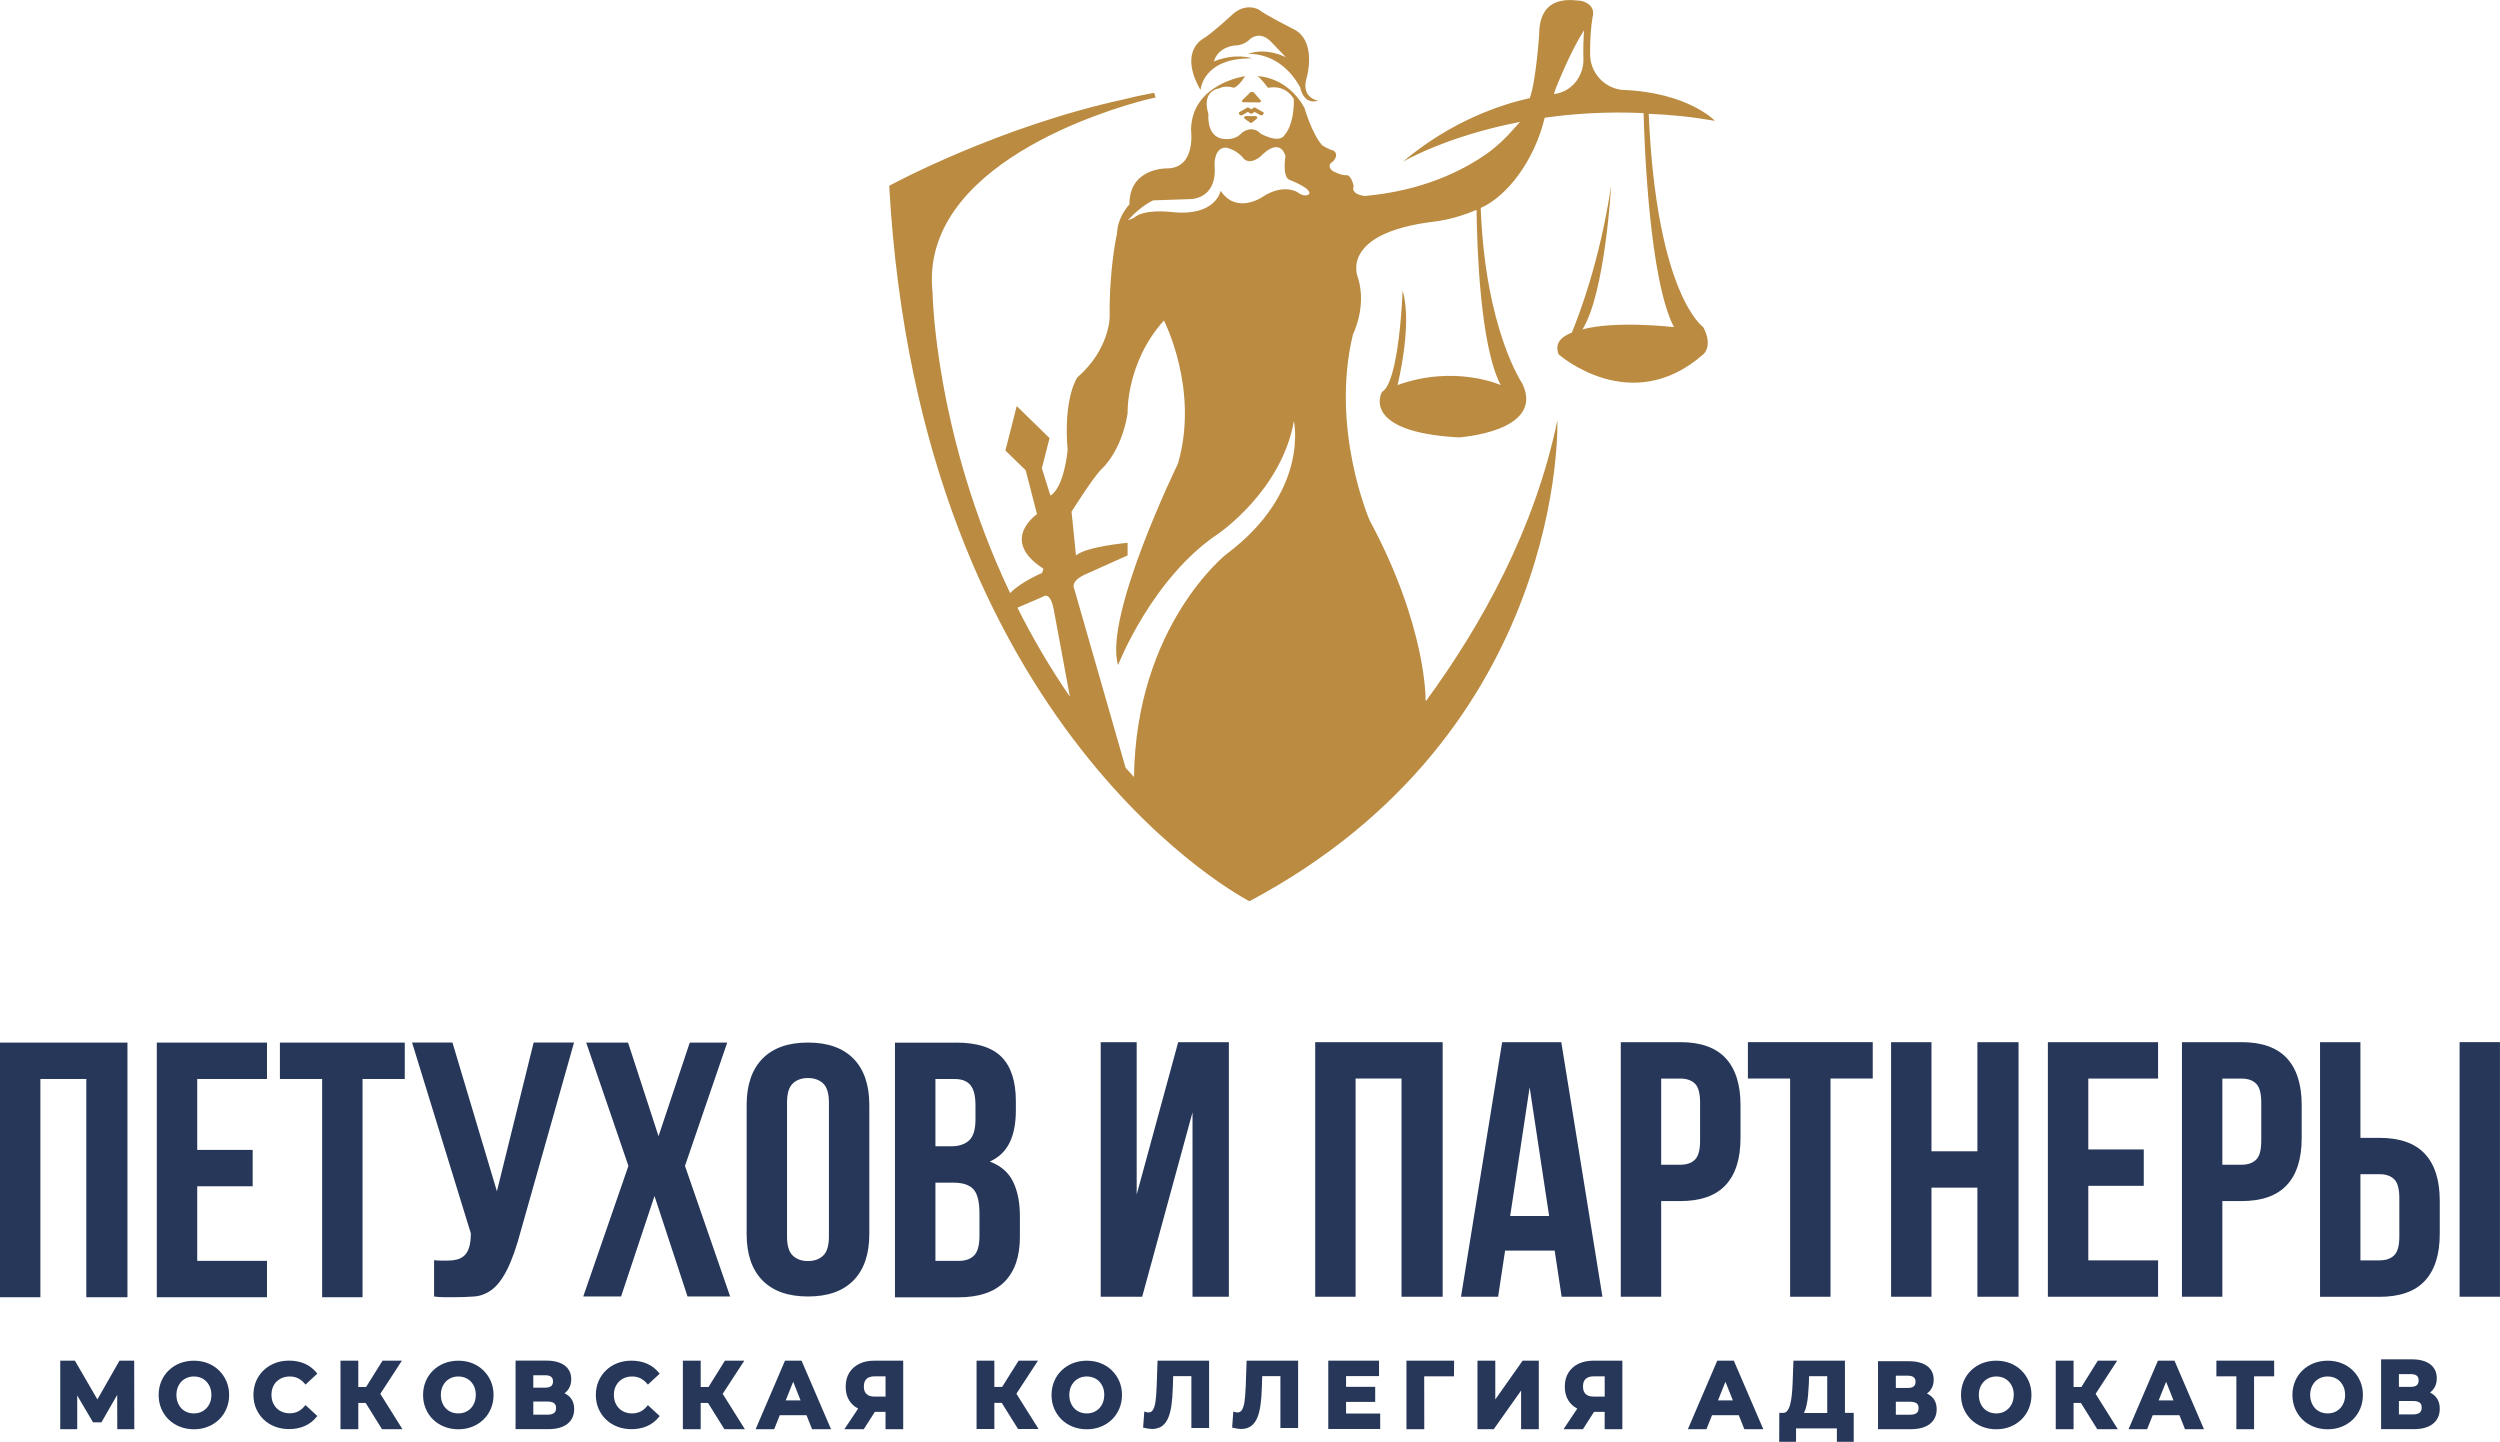 <?xml version="1.0" encoding="UTF-8"?> <svg xmlns="http://www.w3.org/2000/svg" width="593" height="342" viewBox="0 0 593 342" fill="none"><g clip-path="url(#clip0_75_181)"><path d="M299.574 26.577C298.957 26.229 298.341 25.889 297.733 25.541C297.626 25.478 297.465 25.469 297.358 25.541C297.17 25.666 296.974 25.8 296.786 25.925C296.589 25.8 296.384 25.666 296.187 25.541C296.08 25.469 295.919 25.478 295.812 25.541C295.213 25.889 294.614 26.229 294.016 26.577C293.757 26.729 293.792 27.033 294.016 27.184L294.23 27.336C294.329 27.408 294.507 27.399 294.606 27.336C295.061 27.068 295.526 26.809 295.982 26.541C296.196 26.675 296.402 26.809 296.616 26.943C296.714 27.006 296.893 27.015 296.991 26.943C297.188 26.809 297.394 26.675 297.59 26.541C298.064 26.809 298.528 27.068 299.002 27.336C299.02 27.345 299.038 27.336 299.056 27.336C299.1 27.354 299.145 27.354 299.199 27.354C299.243 27.354 299.288 27.354 299.333 27.336C299.351 27.336 299.368 27.336 299.377 27.336C299.449 27.283 299.52 27.238 299.583 27.184C299.797 27.033 299.842 26.72 299.583 26.577H299.574Z" fill="#BA8B40"></path><path d="M297.867 27.551C297.17 27.551 296.473 27.542 295.776 27.533C295.678 27.533 295.58 27.533 295.472 27.533C295.401 27.533 295.347 27.569 295.285 27.604C295.258 27.622 295.231 27.604 295.204 27.631C295.177 27.658 295.177 27.703 295.16 27.747C295.133 27.792 295.097 27.828 295.097 27.881C295.097 27.89 295.106 27.899 295.106 27.908C295.106 27.997 295.133 28.078 295.204 28.131C295.624 28.444 296.053 28.748 296.473 29.061C296.643 29.186 296.831 29.195 297 29.061C297.376 28.757 297.751 28.453 298.117 28.149C298.368 27.944 298.162 27.551 297.849 27.551H297.867Z" fill="#BA8B40"></path><path d="M299.074 23.861C298.52 23.218 297.966 22.584 297.411 21.941C297.313 21.824 297.134 21.771 296.965 21.816C296.804 21.78 296.652 21.816 296.545 21.923C295.91 22.548 295.267 23.173 294.632 23.808C294.454 23.986 294.686 24.254 294.945 24.254C296.053 24.263 297.161 24.281 298.26 24.29C298.421 24.29 298.582 24.29 298.734 24.29C298.993 24.29 299.234 24.049 299.074 23.861Z" fill="#BA8B40"></path><path d="M9.58 307.704H0V247.305H30.231V307.704H20.473V255.935H9.58V307.704Z" fill="#263759"></path><path d="M46.781 272.757H59.934V281.386H46.781V299.075H63.33V307.704H37.192V247.305H63.33V255.935H46.781V272.757Z" fill="#263759"></path><path d="M66.386 247.305H96.01V255.935H85.992V307.704H76.413V255.935H66.395V247.305H66.386Z" fill="#263759"></path><path d="M102.971 298.923C103.498 298.976 104.043 299.012 104.624 299.012H106.277C107.028 299.012 107.743 298.923 108.413 298.753C109.083 298.583 109.664 298.271 110.155 297.806C110.647 297.342 111.031 296.69 111.29 295.823C111.549 294.965 111.683 293.875 111.683 292.553L97.743 247.296H107.323L117.867 282.575L126.58 247.296H136.159L123.613 291.696C122.514 295.823 121.388 298.994 120.262 301.201C119.136 303.408 117.921 304.989 116.643 305.936C115.365 306.883 113.989 307.41 112.506 307.526C111.022 307.642 109.387 307.696 107.582 307.696H105.232C104.535 307.696 103.775 307.642 102.962 307.526V298.923H102.971Z" fill="#263759"></path><path d="M172.494 247.305L162.476 276.553L173.191 307.526H163.084L155.247 283.691L147.321 307.526H138.349L149.063 276.553L139.046 247.305H148.974L156.203 269.505L163.611 247.305H172.494Z" fill="#263759"></path><path d="M177.105 262.108C177.105 257.338 178.356 253.684 180.849 251.129C183.342 248.574 186.943 247.296 191.653 247.296C196.362 247.296 199.954 248.574 202.456 251.129C204.95 253.684 206.201 257.338 206.201 262.108V292.723C206.201 297.494 204.95 301.147 202.456 303.702C199.954 306.257 196.362 307.526 191.653 307.526C186.943 307.526 183.342 306.248 180.849 303.702C178.347 301.147 177.105 297.494 177.105 292.723V262.108ZM186.684 293.313C186.684 295.448 187.131 296.949 188.034 297.815C188.936 298.682 190.142 299.119 191.653 299.119C193.163 299.119 194.369 298.691 195.272 297.815C196.174 296.949 196.621 295.448 196.621 293.313V261.518C196.621 259.392 196.174 257.891 195.272 257.016C194.369 256.149 193.163 255.712 191.653 255.712C190.142 255.712 188.936 256.149 188.034 257.016C187.131 257.883 186.684 259.383 186.684 261.518V293.313Z" fill="#263759"></path><path d="M226.763 247.305C231.758 247.305 235.368 248.458 237.611 250.754C239.845 253.058 240.962 256.533 240.962 261.197V263.359C240.962 266.459 240.471 269.022 239.479 271.041C238.487 273.051 236.923 274.552 234.778 275.526C237.397 276.509 239.237 278.099 240.31 280.314C241.382 282.53 241.918 285.246 241.918 288.471V293.393C241.918 298.056 240.694 301.603 238.254 304.051C235.815 306.498 232.187 307.722 227.361 307.722H212.286V247.323H226.745L226.763 247.305ZM221.884 255.935V271.899H225.628C227.424 271.899 228.836 271.443 229.855 270.523C230.873 269.603 231.383 267.933 231.383 265.521V262.153C231.383 259.964 230.989 258.383 230.203 257.409C229.417 256.435 228.183 255.944 226.503 255.944H221.884V255.935ZM221.884 280.529V299.084H227.37C228.997 299.084 230.23 298.655 231.07 297.788C231.91 296.922 232.33 295.376 232.33 293.125V287.863C232.33 285.049 231.847 283.119 230.891 282.083C229.935 281.047 228.353 280.529 226.146 280.529H221.875H221.884Z" fill="#263759"></path><path d="M270.934 307.588H261.086V247.207H269.62V283.352L279.468 247.207H291.487V307.588H282.864V263.85L270.925 307.588H270.934Z" fill="#263759"></path><path d="M321.548 307.588H311.968V247.207H342.199V307.588H332.441V255.828H321.548V307.588Z" fill="#263759"></path><path d="M380.088 307.588H370.419L368.766 296.636H357.006L355.353 307.588H346.551L356.309 247.207H370.339L380.097 307.588H380.088ZM358.222 288.435H367.453L362.833 257.9L358.213 288.435H358.222Z" fill="#263759"></path><path d="M398.559 247.198C403.376 247.198 406.968 248.467 409.318 250.995C411.669 253.532 412.848 257.239 412.848 262.126V269.978C412.848 274.865 411.669 278.572 409.318 281.101C406.968 283.629 403.376 284.897 398.559 284.897H394.029V307.588H384.449V247.207H398.559V247.198ZM394.029 255.828V276.276H398.559C400.069 276.276 401.231 275.874 402.044 275.07C402.858 274.266 403.26 272.775 403.26 270.586V261.527C403.26 259.339 402.858 257.847 402.044 257.043C401.231 256.239 400.069 255.837 398.559 255.837H394.029V255.828Z" fill="#263759"></path><path d="M414.591 247.198H444.214V255.828H434.197V307.588H424.617V255.828H414.6V247.198H414.591Z" fill="#263759"></path><path d="M458.145 307.588H448.566V247.207H458.145V273.087H469.038V247.207H478.797V307.588H469.038V281.708H458.145V307.588Z" fill="#263759"></path><path d="M495.346 272.65H508.5V281.279H495.346V298.959H511.896V307.588H485.758V247.207H511.896V255.837H495.346V272.658V272.65Z" fill="#263759"></path><path d="M531.671 247.198C536.488 247.198 540.08 248.467 542.431 250.995C544.781 253.532 545.96 257.239 545.96 262.126V269.978C545.96 274.865 544.781 278.572 542.431 281.101C540.08 283.629 536.488 284.897 531.671 284.897H527.141V307.588H517.561V247.207H531.671V247.198ZM527.141 255.828V276.276H531.671C533.182 276.276 534.343 275.874 535.157 275.07C535.97 274.266 536.372 272.775 536.372 270.586V261.527C536.372 259.339 535.97 257.847 535.157 257.043C534.343 256.239 533.182 255.837 531.671 255.837H527.141V255.828Z" fill="#263759"></path><path d="M550.312 307.588V247.207H559.892V269.898H564.422C569.239 269.898 572.831 271.166 575.181 273.695C577.532 276.223 578.711 279.93 578.711 284.826V292.678C578.711 297.565 577.532 301.272 575.181 303.809C572.831 306.338 569.239 307.606 564.422 307.606H550.312V307.588ZM564.422 298.959C565.933 298.959 567.094 298.557 567.907 297.752C568.721 296.948 569.123 295.457 569.123 293.268V284.209C569.123 282.021 568.721 280.529 567.907 279.725C567.094 278.921 565.933 278.519 564.422 278.519H559.892V298.959H564.422ZM583.412 247.198H592.991V307.579H583.412V247.198Z" fill="#263759"></path><path d="M28.345 322.749L23.1 331.941L17.765 322.749H14.289V339.007H18.319V331.003L22.063 337.373H24.056L27.8 330.869L27.818 339.007H31.857L31.83 322.749H28.345Z" fill="#263759"></path><path d="M65.627 327.707C66.011 327.322 66.467 327.019 66.994 326.813C68.093 326.384 69.523 326.384 70.631 326.894C71.203 327.162 71.73 327.573 72.195 328.109L72.472 328.421L75.26 325.831L75.019 325.536C74.268 324.624 73.339 323.919 72.24 323.445C71.158 322.981 69.925 322.74 68.585 322.74C67.378 322.74 66.252 322.936 65.234 323.329C64.215 323.722 63.303 324.294 62.535 325.026C61.775 325.759 61.168 326.626 60.748 327.608C60.328 328.6 60.113 329.69 60.113 330.86C60.113 332.03 60.328 333.129 60.748 334.112C61.177 335.094 61.775 335.97 62.526 336.694C63.285 337.426 64.188 337.998 65.225 338.391C66.252 338.784 67.369 338.981 68.567 338.981C69.925 338.981 71.158 338.739 72.248 338.266C73.347 337.783 74.277 337.078 75.019 336.167L75.26 335.872L72.463 333.281L72.186 333.603C71.721 334.156 71.194 334.567 70.622 334.835C69.514 335.354 68.075 335.354 66.985 334.916C66.458 334.71 65.993 334.407 65.618 334.022C65.234 333.638 64.93 333.174 64.715 332.647C64.501 332.12 64.394 331.512 64.394 330.851C64.394 330.19 64.501 329.591 64.715 329.055C64.93 328.528 65.234 328.064 65.618 327.671L65.627 327.707Z" fill="#263759"></path><path d="M95.33 322.749H90.737L86.832 329.002H84.991V322.749H80.764V339.007H84.991V332.781H86.734L90.612 339.007H95.464L90.21 330.619L95.33 322.749Z" fill="#263759"></path><path d="M134.649 330.932C134.426 330.762 134.167 330.61 133.89 330.476C133.916 330.458 133.952 330.431 133.979 330.413C134.98 329.636 135.498 328.537 135.498 327.144C135.498 325.75 134.953 324.624 133.89 323.856C132.862 323.115 131.423 322.74 129.618 322.74H122.291V338.998H130.02C131.986 338.998 133.514 338.579 134.569 337.757C135.65 336.908 136.195 335.729 136.195 334.246C136.195 332.763 135.677 331.691 134.649 330.923V330.932ZM129.305 329.154H126.499V326.206H129.305C129.958 326.206 130.44 326.331 130.744 326.59C131.03 326.831 131.173 327.188 131.173 327.68C131.173 328.171 131.03 328.528 130.744 328.77C130.44 329.02 129.949 329.154 129.305 329.154ZM126.499 332.45H129.877C130.574 332.45 131.102 332.584 131.432 332.843C131.745 333.084 131.897 333.451 131.897 333.969C131.897 334.523 131.745 334.907 131.432 335.157C131.093 335.425 130.574 335.559 129.877 335.559H126.499V332.45Z" fill="#263759"></path><path d="M153.406 333.629C152.941 334.183 152.414 334.594 151.842 334.862C150.743 335.38 149.304 335.38 148.205 334.952C147.678 334.746 147.222 334.442 146.838 334.058C146.454 333.674 146.15 333.21 145.936 332.674C145.721 332.138 145.614 331.539 145.614 330.878C145.614 330.217 145.721 329.618 145.936 329.082C146.15 328.555 146.454 328.091 146.838 327.707C147.222 327.322 147.678 327.019 148.205 326.813C149.296 326.384 150.734 326.384 151.842 326.903C152.414 327.171 152.941 327.573 153.406 328.118L153.683 328.43L156.471 325.84L156.23 325.545C155.479 324.634 154.55 323.928 153.451 323.454C152.37 322.99 151.136 322.749 149.796 322.749C148.59 322.749 147.464 322.945 146.445 323.338C145.417 323.731 144.515 324.303 143.755 325.036C142.996 325.768 142.388 326.635 141.968 327.626C141.548 328.609 141.333 329.708 141.333 330.878C141.333 332.048 141.548 333.147 141.968 334.13C142.397 335.112 142.987 335.988 143.746 336.712C144.506 337.444 145.417 338.016 146.445 338.409C147.473 338.802 148.59 338.999 149.787 338.999C151.145 338.999 152.378 338.757 153.469 338.284C154.559 337.81 155.497 337.096 156.239 336.184L156.48 335.89L153.683 333.299L153.406 333.621V333.629Z" fill="#263759"></path><path d="M176.551 322.749H171.949L168.052 329.002H166.203V322.749H161.976V339.007H166.203V332.781H167.945L171.823 339.007H176.685L171.421 330.619L176.551 322.749Z" fill="#263759"></path><path d="M186.202 322.749L179.231 339.007H183.637L184.959 335.693H191.304L192.627 339.007H197.122L190.125 322.749H186.193H186.202ZM189.91 332.182H186.371L188.141 327.751L189.901 332.182H189.91Z" fill="#263759"></path><path d="M203.868 323.472C202.841 323.963 202.027 324.678 201.456 325.598C200.884 326.518 200.598 327.635 200.598 328.913C200.598 330.19 200.866 331.226 201.393 332.12C201.902 332.977 202.626 333.647 203.547 334.121L200.285 339.007H204.887L207.514 334.898H210.043V339.007H214.243V322.749H207.425C206.067 322.749 204.86 322.99 203.85 323.472H203.868ZM210.052 326.465V331.271H207.434C206.585 331.271 205.941 331.066 205.53 330.655C205.11 330.244 204.905 329.663 204.905 328.868C204.905 328.073 205.119 327.465 205.548 327.063C205.986 326.661 206.647 326.465 207.514 326.465H210.043H210.052Z" fill="#263759"></path><path d="M246.208 322.749H241.614L237.709 328.975H235.86V322.749H231.642V338.954H235.86V332.754H237.611L241.48 338.954H246.342L241.087 330.592L246.208 322.749Z" fill="#263759"></path><path d="M263.74 325.062C262.99 324.33 262.096 323.758 261.095 323.356C259.093 322.561 256.511 322.552 254.473 323.356C253.464 323.758 252.561 324.33 251.811 325.062C251.06 325.795 250.461 326.661 250.05 327.653C249.639 328.636 249.425 329.726 249.425 330.887C249.425 332.048 249.63 333.129 250.05 334.121C250.47 335.112 251.06 335.979 251.802 336.712C252.552 337.444 253.446 338.016 254.465 338.418C255.483 338.82 256.609 339.025 257.798 339.025C258.986 339.025 260.085 338.82 261.095 338.418C262.105 338.016 262.99 337.444 263.74 336.721C264.491 335.997 265.081 335.121 265.501 334.13C265.921 333.138 266.135 332.048 266.135 330.887C266.135 329.726 265.921 328.618 265.501 327.644C265.081 326.67 264.491 325.804 263.74 325.071V325.062ZM261.926 330.878C261.926 331.539 261.819 332.147 261.613 332.674C261.408 333.201 261.104 333.665 260.738 334.058C260.362 334.442 259.916 334.746 259.424 334.952C258.423 335.363 257.136 335.363 256.127 334.952C255.626 334.746 255.188 334.451 254.822 334.067C254.456 333.683 254.161 333.21 253.955 332.674C253.75 332.129 253.642 331.53 253.642 330.887C253.642 330.244 253.75 329.627 253.955 329.091C254.161 328.564 254.456 328.1 254.831 327.707C255.206 327.322 255.644 327.028 256.145 326.813C256.645 326.608 257.19 326.501 257.789 326.501C258.387 326.501 258.942 326.608 259.442 326.813C259.942 327.019 260.38 327.314 260.747 327.698C261.113 328.082 261.408 328.546 261.622 329.082C261.828 329.618 261.935 330.217 261.935 330.878H261.926Z" fill="#263759"></path><path d="M114.668 325.062C113.917 324.33 113.024 323.758 112.023 323.356C110.03 322.561 107.439 322.552 105.401 323.356C104.392 323.758 103.498 324.33 102.738 325.062C101.988 325.795 101.389 326.661 100.978 327.653C100.567 328.636 100.352 329.726 100.352 330.887C100.352 332.048 100.558 333.129 100.978 334.121C101.389 335.104 101.979 335.979 102.729 336.712C103.48 337.444 104.374 338.016 105.401 338.418C106.42 338.82 107.546 339.025 108.735 339.025C109.923 339.025 111.022 338.82 112.032 338.418C113.042 338.016 113.926 337.444 114.677 336.721C115.428 335.997 116.017 335.13 116.437 334.139C116.857 333.147 117.072 332.057 117.072 330.896C117.072 329.735 116.857 328.627 116.437 327.653C116.017 326.679 115.428 325.813 114.677 325.08L114.668 325.062ZM112.854 330.878C112.854 331.539 112.747 332.138 112.541 332.674C112.336 333.21 112.032 333.674 111.666 334.058C111.281 334.451 110.852 334.737 110.352 334.952C109.36 335.363 108.064 335.363 107.055 334.952C106.554 334.746 106.116 334.451 105.75 334.067C105.384 333.683 105.089 333.21 104.883 332.674C104.678 332.129 104.57 331.53 104.57 330.887C104.57 330.244 104.678 329.627 104.883 329.091C105.089 328.564 105.384 328.1 105.759 327.707C106.134 327.322 106.581 327.019 107.072 326.813C107.573 326.608 108.127 326.501 108.717 326.501C109.306 326.501 109.869 326.608 110.37 326.813C110.87 327.019 111.308 327.314 111.675 327.698C112.041 328.082 112.336 328.546 112.55 329.082C112.756 329.618 112.863 330.217 112.863 330.878H112.854Z" fill="#263759"></path><path d="M51.946 325.062C51.195 324.33 50.301 323.758 49.3 323.356C47.299 322.561 44.716 322.552 42.679 323.356C41.669 323.758 40.767 324.33 40.016 325.062C39.265 325.795 38.666 326.661 38.255 327.653C37.844 328.636 37.63 329.726 37.63 330.887C37.63 332.048 37.836 333.129 38.255 334.121C38.666 335.104 39.256 335.979 40.007 336.712C40.758 337.444 41.651 338.016 42.679 338.418C43.698 338.82 44.824 339.025 46.012 339.025C47.2 339.025 48.3 338.82 49.309 338.418C50.319 338.016 51.204 337.444 51.955 336.721C52.705 335.997 53.295 335.13 53.715 334.139C54.135 333.147 54.349 332.057 54.349 330.896C54.349 329.735 54.135 328.627 53.715 327.653C53.295 326.679 52.705 325.813 51.955 325.08L51.946 325.062ZM44.332 334.952C43.832 334.746 43.394 334.451 43.027 334.067C42.661 333.683 42.366 333.21 42.16 332.674C41.946 332.129 41.848 331.53 41.848 330.887C41.848 330.244 41.955 329.627 42.16 329.091C42.366 328.564 42.661 328.1 43.036 327.707C43.412 327.322 43.858 327.019 44.35 326.813C44.85 326.608 45.404 326.501 45.994 326.501C46.584 326.501 47.147 326.608 47.647 326.813C48.148 327.019 48.586 327.314 48.952 327.698C49.318 328.082 49.613 328.546 49.828 329.082C50.033 329.618 50.141 330.217 50.141 330.878C50.141 331.539 50.033 332.138 49.828 332.674C49.613 333.21 49.327 333.665 48.943 334.058C48.568 334.442 48.13 334.746 47.629 334.952C46.638 335.363 45.342 335.363 44.332 334.952Z" fill="#263759"></path><path d="M479.467 325.062C478.716 324.33 477.823 323.758 476.822 323.356C474.82 322.561 472.246 322.552 470.2 323.356C469.19 323.758 468.297 324.33 467.537 325.062C466.786 325.795 466.188 326.661 465.777 327.653C465.366 328.636 465.151 329.726 465.151 330.887C465.151 332.048 465.357 333.129 465.777 334.121C466.197 335.104 466.786 335.979 467.528 336.712C468.279 337.444 469.172 338.016 470.191 338.418C471.21 338.82 472.336 339.025 473.524 339.025C474.713 339.025 475.812 338.82 476.822 338.418C477.823 338.016 478.716 337.444 479.467 336.721C480.217 335.997 480.807 335.121 481.227 334.13C481.647 333.138 481.862 332.048 481.862 330.887C481.862 329.726 481.647 328.618 481.227 327.644C480.807 326.67 480.217 325.804 479.467 325.071V325.062ZM477.653 330.878C477.653 331.539 477.545 332.147 477.34 332.674C477.125 333.21 476.831 333.674 476.464 334.058C476.089 334.442 475.651 334.746 475.16 334.952C474.159 335.372 472.872 335.363 471.862 334.952C471.362 334.746 470.924 334.451 470.557 334.067C470.191 333.683 469.896 333.21 469.691 332.674C469.485 332.129 469.378 331.53 469.378 330.887C469.378 330.244 469.485 329.627 469.691 329.091C469.896 328.564 470.191 328.1 470.575 327.707C470.951 327.322 471.388 327.028 471.88 326.813C472.38 326.608 472.934 326.501 473.524 326.501C474.114 326.501 474.677 326.608 475.177 326.813C475.678 327.019 476.116 327.314 476.482 327.698C476.848 328.082 477.143 328.546 477.358 329.082C477.563 329.609 477.671 330.217 477.671 330.878H477.653Z" fill="#263759"></path><path d="M558.078 325.062C557.327 324.33 556.442 323.758 555.433 323.356C553.431 322.561 550.848 322.552 548.811 323.356C547.801 323.758 546.908 324.33 546.148 325.062C545.397 325.795 544.799 326.661 544.388 327.653C543.977 328.636 543.762 329.726 543.762 330.887C543.762 332.048 543.977 333.129 544.388 334.121C544.799 335.104 545.388 335.979 546.139 336.712C546.89 337.444 547.783 338.016 548.802 338.418C549.821 338.82 550.947 339.025 552.144 339.025C553.342 339.025 554.432 338.82 555.442 338.418C556.451 338.016 557.336 337.444 558.087 336.721C558.837 335.997 559.427 335.121 559.847 334.13C560.267 333.138 560.482 332.048 560.482 330.887C560.482 329.726 560.267 328.618 559.847 327.644C559.427 326.67 558.837 325.804 558.087 325.071L558.078 325.062ZM556.264 330.878C556.264 331.539 556.156 332.138 555.951 332.674C555.736 333.21 555.442 333.674 555.075 334.058C554.7 334.442 554.253 334.746 553.762 334.952C552.77 335.363 551.474 335.363 550.464 334.952C549.973 334.746 549.526 334.451 549.159 334.067C548.793 333.683 548.498 333.21 548.293 332.674C548.078 332.129 547.971 331.53 547.971 330.887C547.971 330.244 548.078 329.627 548.284 329.091C548.489 328.564 548.784 328.1 549.159 327.707C549.535 327.322 549.973 327.028 550.464 326.813C550.965 326.608 551.519 326.501 552.108 326.501C552.698 326.501 553.261 326.608 553.762 326.813C554.262 327.019 554.7 327.314 555.066 327.698C555.433 328.082 555.728 328.546 555.942 329.082C556.148 329.618 556.255 330.217 556.255 330.878H556.264Z" fill="#263759"></path><path d="M274.338 329.288C274.294 330.565 274.204 331.664 274.07 332.557C273.936 333.406 273.722 334.049 273.436 334.487C273.186 334.862 272.855 335.032 272.408 335.032C272.23 335.032 272.069 335.005 271.908 334.96L271.425 334.818L271.148 338.632L271.488 338.704C271.818 338.775 272.131 338.838 272.417 338.882C272.703 338.927 272.998 338.954 273.275 338.954C274.222 338.954 275.027 338.712 275.661 338.248C276.287 337.783 276.778 337.104 277.135 336.238C277.475 335.407 277.725 334.38 277.886 333.192C278.047 332.012 278.145 330.672 278.19 329.189L278.279 326.42H282.595V338.721H286.795V322.757H274.571L274.347 329.297L274.338 329.288Z" fill="#263759"></path><path d="M295.454 329.288C295.41 330.565 295.32 331.664 295.186 332.557C295.052 333.406 294.838 334.049 294.552 334.487C294.302 334.862 293.971 335.032 293.524 335.032C293.346 335.032 293.185 335.005 293.024 334.96L292.541 334.818L292.264 338.632L292.604 338.704C292.934 338.775 293.247 338.838 293.533 338.882C293.819 338.927 294.114 338.954 294.391 338.954C295.338 338.954 296.143 338.712 296.777 338.248C297.403 337.783 297.894 337.104 298.251 336.238C298.591 335.407 298.841 334.38 299.002 333.192C299.163 332.012 299.261 330.663 299.306 329.189L299.395 326.42H303.711V338.721H307.911V322.757H295.696L295.472 329.297L295.454 329.288Z" fill="#263759"></path><path d="M319.287 332.531H326.195V328.957H319.287V326.411H327.106V322.749H315.069V338.954H327.383V335.291H319.287V332.531Z" fill="#263759"></path><path d="M333.612 339.007H337.838L337.821 326.465H344.889L344.916 322.749H333.612V339.007Z" fill="#263759"></path><path d="M354.683 331.95V322.749H350.456V339.007H354.317L360.804 329.833V339.007H365.004V322.749H361.171L354.683 331.95Z" fill="#263759"></path><path d="M374.441 323.472C373.413 323.963 372.6 324.678 372.028 325.598C371.456 326.518 371.17 327.635 371.17 328.913C371.17 330.19 371.438 331.226 371.974 332.12C372.475 332.968 373.199 333.647 374.128 334.121L370.866 339.007H375.468L378.096 334.898H380.625V339.007H384.824V322.749H378.006C376.648 322.749 375.451 322.99 374.432 323.472H374.441ZM375.486 328.868C375.486 328.055 375.701 327.465 376.13 327.063C376.568 326.661 377.229 326.465 378.105 326.465H380.633V331.271H378.015C377.166 331.271 376.523 331.066 376.112 330.655C375.692 330.244 375.486 329.663 375.486 328.868Z" fill="#263759"></path><path d="M411.266 322.749H407.335L400.364 339.007H404.77L406.092 335.693H412.437L413.76 339.007H418.254L411.365 322.99L411.257 322.749H411.266ZM411.043 332.182H407.504L409.274 327.751L411.043 332.182Z" fill="#263759"></path><path d="M437.619 322.748H425.403L425.216 327.912C425.171 329.038 425.108 330.02 425.01 330.923C424.921 331.834 424.778 332.629 424.59 333.281C424.411 333.915 424.17 334.398 423.875 334.728C423.625 335.014 423.312 335.148 422.919 335.139H422.052L422.026 341.991H426.02V338.82H435.707V341.991H439.701V335.139H437.619V322.74V322.748ZM433.419 326.438V335.157H427.897C428.147 334.657 428.361 334.049 428.513 333.344C428.674 332.638 428.79 331.843 428.871 330.994C428.951 330.145 429.014 329.243 429.058 328.278L429.112 326.438H433.419Z" fill="#263759"></path><path d="M457.833 330.994C457.609 330.824 457.359 330.682 457.073 330.548C457.1 330.53 457.127 330.503 457.153 330.485C458.163 329.717 458.672 328.627 458.672 327.242C458.672 325.857 458.127 324.741 457.064 323.981C456.036 323.249 454.598 322.883 452.793 322.883H445.465V339.007H453.195C455.161 339.007 456.689 338.597 457.743 337.775C458.824 336.935 459.378 335.765 459.378 334.291C459.378 332.817 458.86 331.754 457.833 330.994ZM455.089 334.005C455.089 334.55 454.937 334.934 454.624 335.175C454.285 335.443 453.767 335.568 453.07 335.568H449.692V332.495H453.07C453.767 332.495 454.294 332.629 454.633 332.879C454.937 333.12 455.089 333.478 455.089 333.996V334.005ZM449.692 329.225V326.313H452.498C453.15 326.313 453.633 326.438 453.936 326.688C454.222 326.921 454.365 327.278 454.365 327.769C454.365 328.261 454.222 328.609 453.936 328.85C453.633 329.1 453.15 329.225 452.498 329.225H449.692Z" fill="#263759"></path><path d="M502.2 322.749H497.598L493.702 329.002H491.852V322.749H487.625V339.007H491.852V332.781H493.595L497.473 339.007H502.343L497.08 330.619L502.2 322.749Z" fill="#263759"></path><path d="M515.792 322.749H511.86L504.89 339.007H509.296L510.618 335.693H516.963L518.285 339.007H522.78L515.89 322.99L515.783 322.749H515.792ZM515.569 332.182H512.03L513.799 327.751L515.56 332.182H515.569Z" fill="#263759"></path><path d="M525.729 326.465H530.465V339.007H534.665V326.465H539.428V322.749H525.729V326.465Z" fill="#263759"></path><path d="M577.174 330.789C576.942 330.61 576.683 330.458 576.397 330.315C576.433 330.288 576.468 330.262 576.495 330.235C577.496 329.449 578.005 328.323 578.005 326.911C578.005 325.5 577.469 324.357 576.397 323.57C575.369 322.82 573.93 322.436 572.125 322.436H564.798V338.998H572.527C574.493 338.998 576.03 338.57 577.085 337.73C578.166 336.863 578.711 335.666 578.711 334.165C578.711 332.665 578.193 331.566 577.174 330.78V330.789ZM569.024 332.316H572.402C573.099 332.316 573.618 332.45 573.957 332.709C574.27 332.95 574.422 333.335 574.422 333.871C574.422 334.433 574.27 334.835 573.957 335.086C573.627 335.354 573.099 335.497 572.402 335.497H569.024V332.316ZM573.269 328.573C572.965 328.832 572.474 328.966 571.83 328.966H569.024V325.938H571.83C572.483 325.938 572.965 326.072 573.269 326.322C573.564 326.572 573.698 326.938 573.698 327.447C573.698 327.957 573.555 328.323 573.269 328.564V328.573Z" fill="#263759"></path><path d="M284.767 21.387C284.767 21.387 285.223 13.642 297.009 13.856C297.009 13.856 293.229 12.435 287.939 14.571C287.939 14.571 288.547 11.444 292.702 10.801C292.702 10.801 294.892 10.944 296.554 9.237C296.554 9.237 298.823 7.102 301.54 9.952L305.016 13.579C305.016 13.579 300.441 11.14 296.026 12.802C296.026 12.802 303.658 12.025 308.421 20.762C308.421 20.762 309.1 24.951 312.648 23.888C312.648 23.888 308.492 23.245 309.931 18.483C309.931 18.483 312.648 9.318 306.383 6.691C306.383 6.691 299.583 3.207 298.716 2.359C298.716 2.359 295.508 0.295 292.032 3.708C292.032 3.708 287.349 8.04 285.384 9.184C285.384 9.184 279.933 11.935 284.195 20.297L284.785 21.405L284.767 21.387Z" fill="#BA8B40"></path><path d="M391.124 26.997C396.441 27.238 400.901 27.64 406.781 28.659C406.781 28.659 400.436 21.887 384.717 21.315C384.717 21.315 384.565 21.306 384.306 21.262C380.24 20.601 377.229 17.081 377.175 12.971C377.131 9.773 377.345 6.504 377.747 4.109C378.096 2.912 378.078 1.045 375.057 0.197C373.574 0.17 365.085 -1.867 365.085 8.246C365.085 8.246 364.325 19.43 362.86 23.272C356.157 24.764 344.317 28.614 332.745 38.378C332.745 38.378 342.977 32.303 360.563 28.918C360.322 29.168 360.072 29.436 359.821 29.722C357.632 32.268 355.255 34.653 352.503 36.574C346.971 40.433 337.508 45.266 323.693 46.49C320.082 45.972 321.101 44.131 321.101 44.131C320.35 41.005 319.216 41.576 319.216 41.576C317.777 41.505 316.043 40.513 316.043 40.513C314.462 39.093 316.195 38.307 316.195 38.307C317.857 36.386 316.195 35.68 316.195 35.68C314.989 35.395 314.077 34.689 313.622 34.474C311.128 31.634 309.395 25.523 309.395 25.523C305.168 17.992 298.216 18.064 298.216 18.064C298.823 18.206 300.78 20.833 300.78 20.833C305.24 19.984 306.902 23.531 306.902 23.531C306.982 29.713 304.784 31.919 304.784 31.919C303.497 34.269 299.038 31.705 299.038 31.705C296.92 29.498 294.579 31.491 294.579 31.491C293.22 33.125 291.103 32.982 291.103 32.982C285.964 33.197 286.644 27.086 286.644 27.086C284.901 21.405 289.137 20.976 289.137 20.976C290.727 20.127 292.684 20.833 292.684 20.833C294.123 20.19 295.329 18.064 295.329 18.064C295.329 18.064 282.542 19.841 282.515 30.928C282.515 30.928 283.766 40.022 276.671 39.95C276.671 39.95 267.833 39.808 267.904 48.482C267.904 48.482 265.107 51.323 264.956 55.379C264.956 55.379 263.07 63.553 263.213 75.202C263.213 75.202 263.213 82.876 255.51 89.558C255.51 89.558 252.186 94.391 253.24 106.755C253.24 106.755 252.481 115.563 249.157 117.556L244.93 104.057L242.088 106.898L245.984 121.96C245.984 121.96 236.923 128.07 247.494 134.895L247.191 135.896C247.191 135.896 242.061 138.076 239.604 140.684C221.66 102.94 221.204 69.377 221.204 69.377C217.907 39.022 263.338 25.854 271.515 23.736C272.355 23.513 273.221 23.316 274.097 23.129C274.079 23.075 274.07 23.03 274.053 22.977C273.954 22.655 273.856 22.334 273.758 22.012C271.229 22.486 268.852 22.986 267.181 23.433H267.199C236.825 29.936 210.919 44.069 210.919 44.069C218.175 173.97 296.366 213.769 296.366 213.769C371.939 173.595 369.41 99.689 369.41 99.689C364.102 125.453 351.439 148.26 338.232 166.297L338.151 166.011C338.151 166.011 338.455 148.671 324.854 123.371C324.854 123.371 315.489 101.77 320.922 79.311C320.922 79.311 324.247 72.772 322.129 65.947C322.129 65.947 317.294 55.432 339.956 52.591C339.956 52.591 344.701 52.172 350.242 49.777C350.34 58.398 351.073 82.063 355.97 91.336C355.97 91.336 345.095 86.431 331.494 91.336C331.494 91.336 335.122 76.962 332.7 68.949C332.7 68.949 331.941 90.675 327.794 92.971C327.794 92.971 322.433 102.449 345.997 103.753C345.997 103.753 366.55 102.449 361.108 91.005C361.108 91.005 352.315 78.257 351.225 49.331C357.435 46.57 363.923 38.217 366.407 27.926C373.342 26.943 381.205 26.434 389.856 26.827C390.061 34.483 391.241 66.403 397.067 77.596C397.067 77.596 383.341 75.97 375.361 78.132C380.741 69.583 382.162 44.06 382.162 44.06C379.472 61.882 374.602 74.666 372.841 78.883C370.178 79.928 368.722 81.554 369.714 84.055C369.714 84.055 386.79 99.171 404.01 84.055C404.01 84.055 406.432 82.161 404.01 77.596C404.01 77.596 392.93 70.056 391.071 27.006L391.124 26.997ZM241.337 144.142L247.378 141.551C247.378 141.551 249.04 139.988 249.943 144.535L253.785 165.269C248.951 158.239 244.84 151.136 241.337 144.142ZM290.888 131.456C290.888 131.456 269.459 148.331 268.986 184.315C268.307 183.583 267.645 182.85 266.993 182.118L254.777 139.559C254.777 139.559 253.723 137.852 257.646 136.146L267.467 131.742V128.758C267.467 128.758 257.798 129.607 255.224 131.742C255.224 131.742 254.322 122.934 254.17 121.37C254.17 121.37 259.156 113.41 261.274 111.275C261.274 111.275 265.956 107.3 267.467 98.054C267.467 98.054 267.011 86.119 276.081 76.024C276.081 76.024 284.544 92.372 279.405 109.989C279.405 109.989 261.73 146.232 265.206 157.747C265.206 157.747 273.213 137.138 288.931 126.623C288.931 126.623 303.953 116.493 306.911 99.903C306.911 99.903 310.708 116.626 290.897 131.456H290.888ZM310.458 46.106C310.458 46.106 309.475 46.954 307.661 45.534C307.661 45.534 304.337 43.47 299.422 46.74C299.422 46.74 293.301 50.93 289.53 45.248C289.53 45.248 288.458 51.448 277.895 50.295C277.895 50.295 271.318 49.447 268.905 51.716L267.493 52.27C269.022 50.626 271.13 48.705 273.516 47.526L282.05 47.24C282.05 47.24 288.851 47.598 288.091 39.066C288.091 39.066 287.939 34.876 290.888 35.019C290.888 35.019 293.381 35.52 294.963 37.574C294.963 37.574 296.25 39.352 299.038 37.074C299.038 37.074 303.345 32.241 304.927 37.002C304.927 37.002 304.096 41.693 305.758 42.613C305.758 42.613 311.575 44.819 310.44 46.097L310.458 46.106ZM375.594 13.865C375.719 17.787 373.136 21.414 369.294 22.2C369.07 22.244 368.838 22.28 368.597 22.316C368.704 22.003 368.802 21.664 368.9 21.306C368.9 21.306 372.385 12.293 375.745 7.2C375.576 9.291 375.522 11.623 375.594 13.865Z" fill="#BA8B40"></path><path d="M245.064 100.126L241.168 96.321L239.827 101.591L238.478 106.862L242.374 110.659L246.27 114.455L247.611 109.185L248.951 103.923L245.064 100.126Z" fill="#BA8B40"></path></g><defs><clipPath id="clip0_75_181"><rect width="593" height="342" fill="white"></rect></clipPath></defs></svg> 